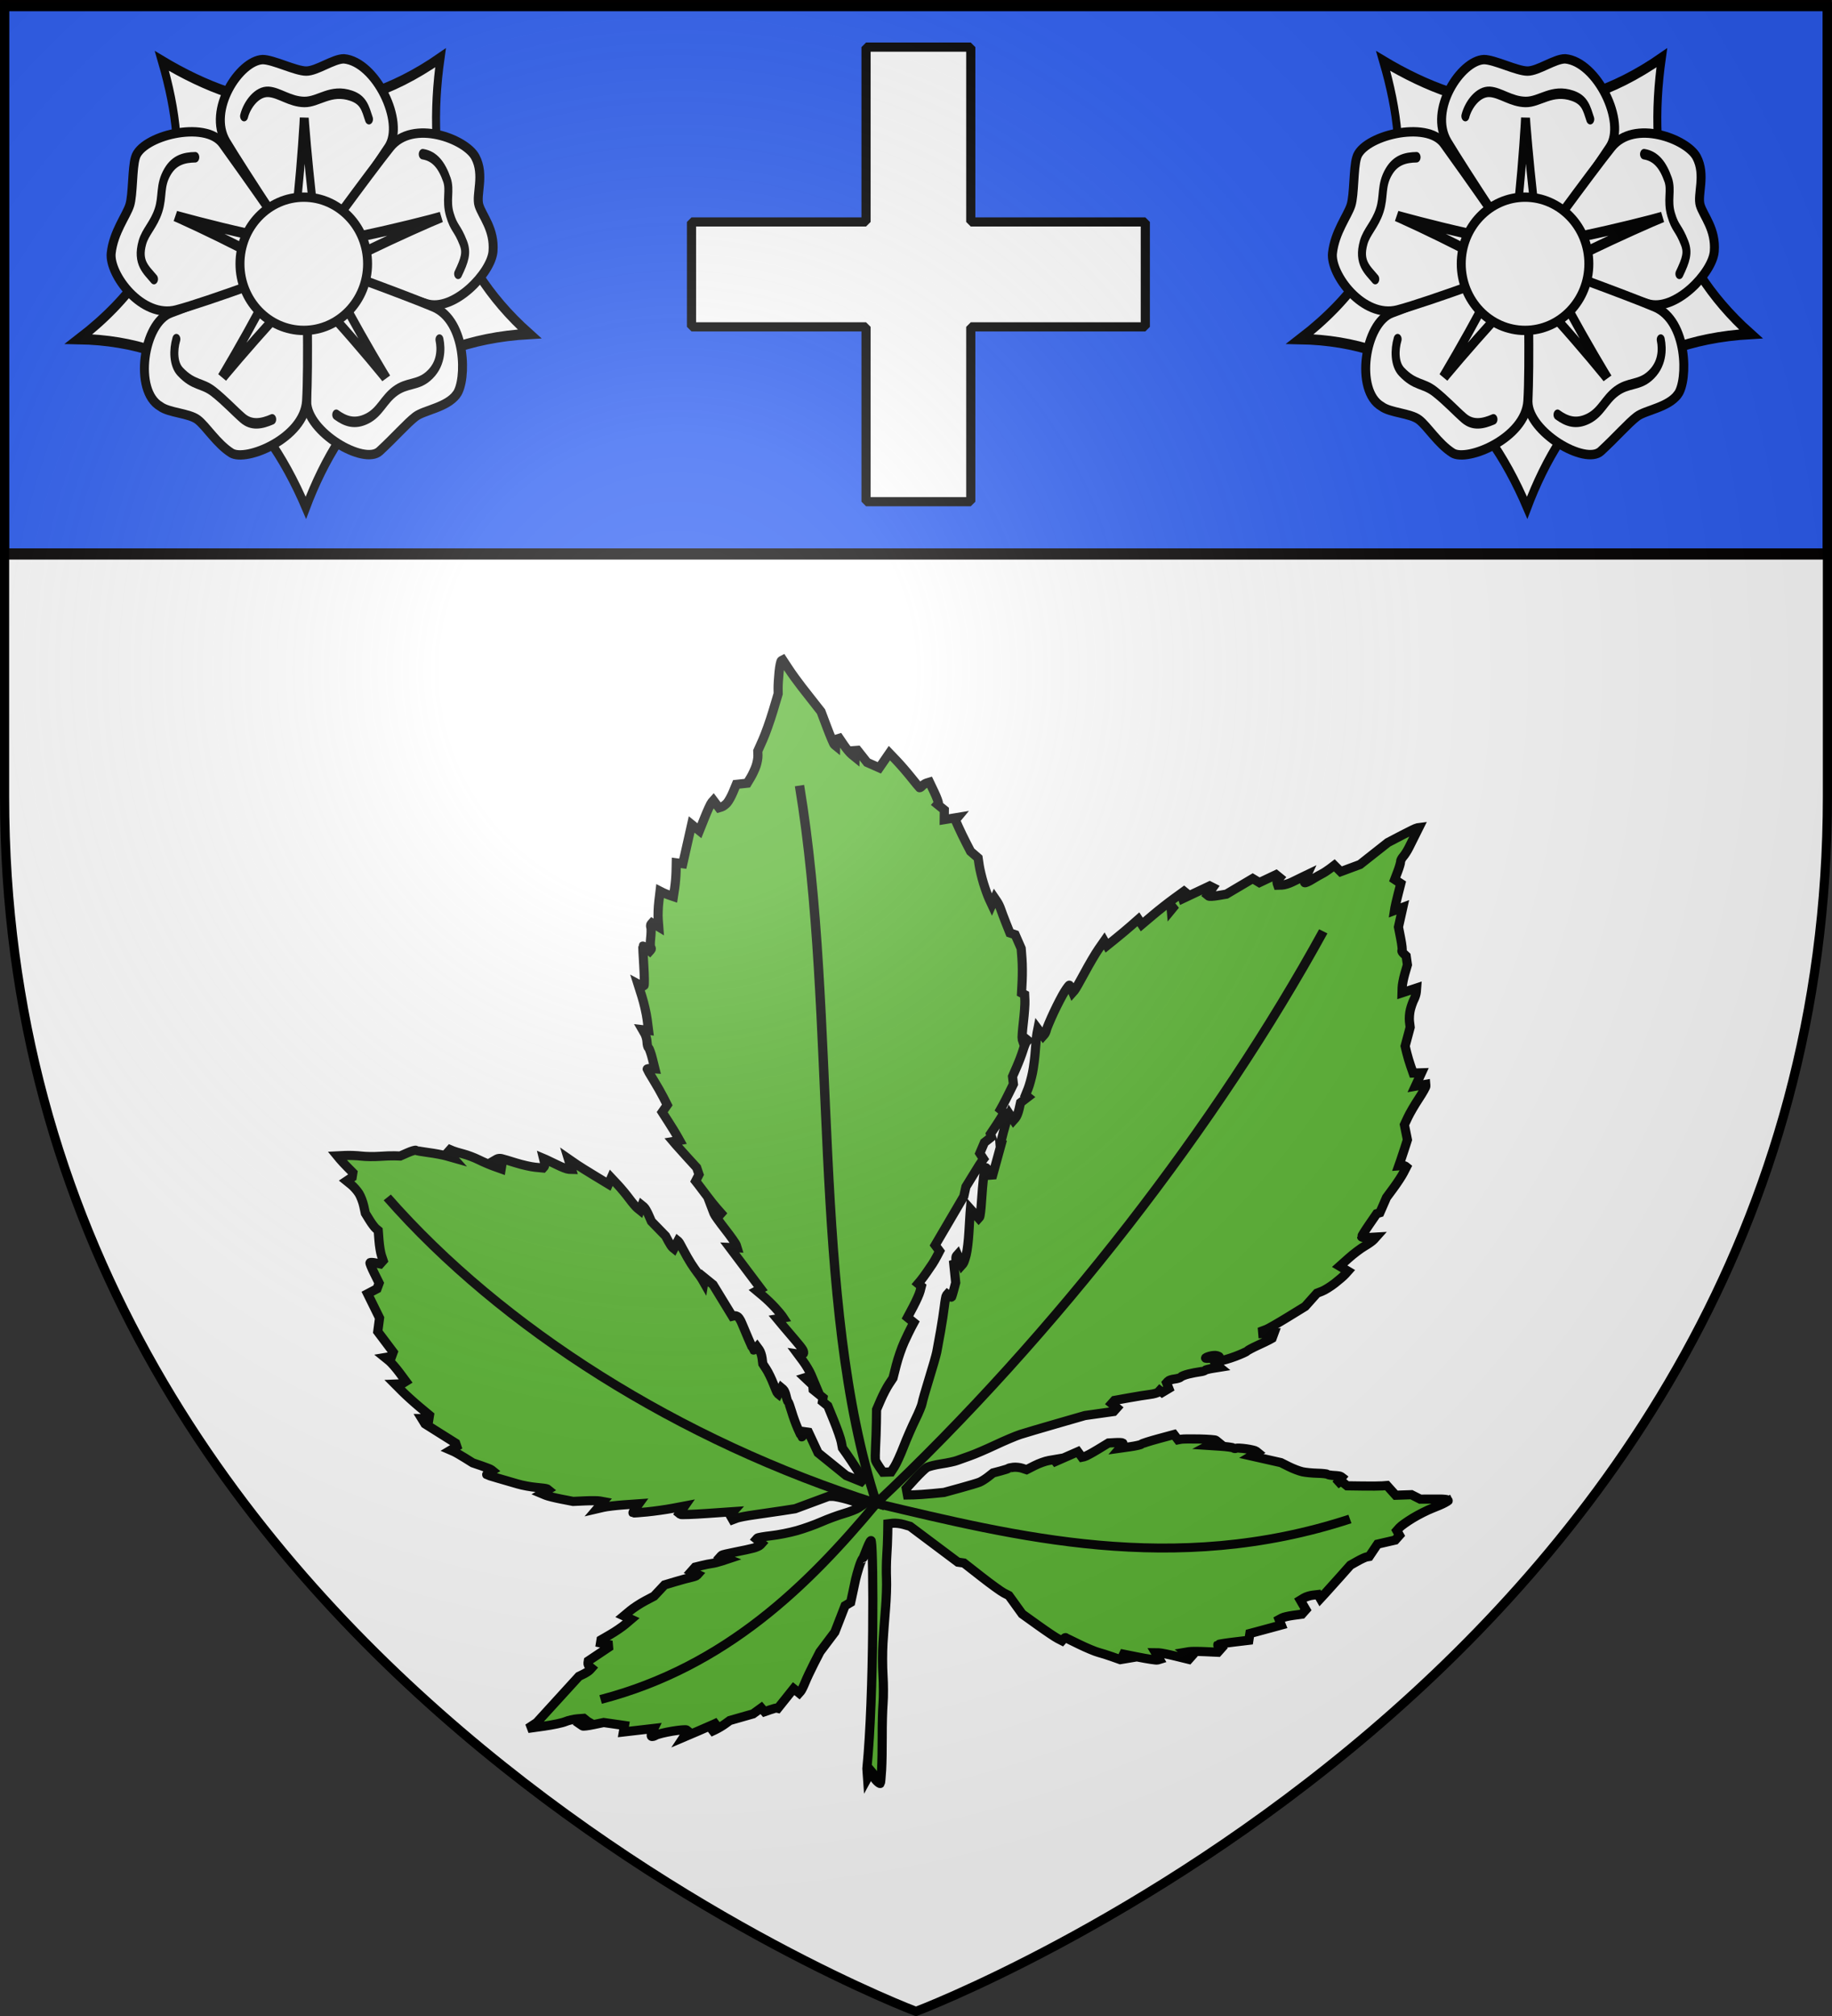 <?xml version="1.0" encoding="UTF-8" standalone="no"?>
<svg
   xmlns:dc="http://purl.org/dc/elements/1.1/"
   xmlns:cc="http://creativecommons.org/ns#"
   xmlns:rdf="http://www.w3.org/1999/02/22-rdf-syntax-ns#"
   xmlns:svg="http://www.w3.org/2000/svg"
   xmlns="http://www.w3.org/2000/svg"
   xmlns:xlink="http://www.w3.org/1999/xlink"
   xmlns:sodipodi="http://sodipodi.sourceforge.net/DTD/sodipodi-0.dtd"
   xmlns:inkscape="http://www.inkscape.org/namespaces/inkscape"
   height="660"
   width="600"
   version="1.0"
   id="svg2"
   sodipodi:version="0.32"
   inkscape:version="0.48.1 r9760"
   sodipodi:docname="Blason ville fr La Romagne 08.svg"
   inkscape:export-filename="/Users/olivier/Desktop/Blason Rouge/Blason_Vide_3D.png"
   inkscape:export-xdpi="144"
   inkscape:export-ydpi="144"
   inkscape:output_extension="org.inkscape.output.svg.inkscape">
  <rect width="100%" height="100%" fill="#333333" stroke="none"/>
  <sodipodi:namedview
     inkscape:window-height="652"
     inkscape:window-width="851"
     inkscape:pageshadow="2"
     inkscape:pageopacity="0.0"
     guidetolerance="10.0"
     gridtolerance="10.0"
     objecttolerance="10.0"
     borderopacity="1.0"
     bordercolor="#666666"
     pagecolor="#ffffff"
     id="base"
     showgrid="false"
     height="660px"
     inkscape:zoom="0.64999972"
     inkscape:cx="1.5383347"
     inkscape:cy="329.99986"
     inkscape:window-x="434"
     inkscape:window-y="3"
     inkscape:current-layer="g5171"
     showguides="true"
     inkscape:guide-bbox="true"
     inkscape:window-maximized="1">
    <sodipodi:guide
       orientation="1,0"
       position="300,305.917"
       id="guide3626" />
  </sodipodi:namedview>
  <desc
     id="desc4">Flag of Canton of Valais (Wallis)</desc>
  <defs
     id="defs6">
    <linearGradient
       id="linearGradient2893">
      <stop
         style="stop-color:white;stop-opacity:0.314;"
         offset="0"
         id="stop2895" />
      <stop
         id="stop2897"
         offset="0.19"
         style="stop-color:white;stop-opacity:0.251;" />
      <stop
         style="stop-color:#6b6b6b;stop-opacity:0.125;"
         offset="0.6"
         id="stop2901" />
      <stop
         style="stop-color:black;stop-opacity:0.125;"
         offset="1"
         id="stop2899" />
    </linearGradient>
    <radialGradient
       inkscape:collect="always"
       xlink:href="#linearGradient2893"
       id="radialGradient3163"
       gradientUnits="userSpaceOnUse"
       gradientTransform="matrix(1.353,0,0,1.349,-77.629,-85.747)"
       cx="221.445"
       cy="226.331"
       fx="221.445"
       fy="226.331"
       r="300" />
    <g
       id="s">
      <g
         id="c">
        <path
           id="t"
           d="M 0,0 L 0,1 L 0.5,1 L 0,0 z "
           transform="matrix(0.951,0.309,-0.309,0.951,0,-1)" />
        <use
           xlink:href="#t"
           transform="scale(-1,1)"
           id="use2144"
           x="0"
           y="0"
           width="810"
           height="540" />
      </g>
      <g
         id="a">
        <use
           xlink:href="#c"
           transform="matrix(0.309,0.951,-0.951,0.309,0,0)"
           id="use2147"
           x="0"
           y="0"
           width="810"
           height="540" />
        <use
           xlink:href="#c"
           transform="matrix(-0.809,0.588,-0.588,-0.809,0,0)"
           id="use2149"
           x="0"
           y="0"
           width="810"
           height="540" />
      </g>
      <use
         xlink:href="#a"
         transform="scale(-1,1)"
         id="use2151"
         x="0"
         y="0"
         width="810"
         height="540" />
    </g>
  </defs>
  <g
     inkscape:groupmode="layer"
     id="layer3"
     inkscape:label="Fond écu"
     style="display:inline">
    <path
       id="path2855"
       style="fill:#ffffff;fill-opacity:1;fill-rule:evenodd;stroke:none"
       d="m 300,658.5 c 0,0 298.5,-112.32 298.5,-397.772 0,-285.452 0,-258.552 0,-258.552 l -597,0 0,258.552 C 1.5,546.18 300,658.5 300,658.5 z"
       sodipodi:nodetypes="cccccc"
       inkscape:connector-curvature="0" />
    <g
       transform="matrix(1.553,0,0,1.165,-216.751,-261.354)"
       id="layer1-8"
       inkscape:label="Calque 1"
       style="fill:#ffffff" />
    <g
       id="layer3-2"
       style="display:inline">
      <g
         id="g7979">
        <rect
           id="rect7092"
           style="fill:none;stroke:none"
           y="-7.1054274e-15"
           x="0"
           height="660"
           width="600" />
      </g>
    </g>
    <g
       id="g16466"
       transform="translate(-389.372,-37.393)">
      <g
         style="display:inline"
         inkscape:label="Fond écu"
         id="layer3-9" />
      <g
         inkscape:label="Meubles"
         id="layer4-3">
        <g
           transform="matrix(0.551,0,0,0.612,42.243,20.17)"
           style="fill:#5ab532"
           id="g6742" />
      </g>
      <g
         inkscape:label="Reflet final"
         id="layer2-7" />
      <g
         inkscape:label="Contour final"
         id="layer1-4" />
    </g>
    <g
       id="g4933"
       transform="translate(168.372,516.226)"
       style="fill:#5ab532">
      <g
         inkscape:label="Fond écu"
         id="layer4-2"
         style="fill:#5ab532" />
      <g
         inkscape:label="Meubles"
         id="layer3-4"
         style="fill:#5ab532">
        <path
           inkscape:connector-curvature="0"
           id="path4223"
           d=""
           style="fill:#5ab532" />
        <g
           transform="matrix(0.461,0,0,0.461,-488.423,734.74)"
           id="g5171"
           style="fill:#5ab532">
          <path
             inkscape:connector-curvature="0"
             id="path4264-1"
             d="m 1723.034,-1647.723 c -0.161,0.081 -1.29,0.728 -2.508,1.437 -1.218,0.709 -5.121,2.405 -8.672,3.768 -3.552,1.363 -9.812,4.517 -13.913,7.009 -4.101,2.492 -8.327,5.508 -9.392,6.703 l -1.936,2.172 0.95,1.657 0.95,1.657 -1.517,1.703 -1.518,1.703 -6.286,1.447 -6.287,1.447 -2.953,4.386 -2.953,4.386 -1.753,0.293 c -0.964,0.162 -3.98,1.551 -6.701,3.088 l -4.948,2.794 -7.231,8.143 c -3.977,4.479 -8.777,9.817 -10.667,11.864 l -3.436,3.721 -0.822,-1.433 -0.822,-1.433 -3.779,0.453 c -2.079,0.249 -4.902,1.143 -6.276,1.985 l -2.496,1.531 1.968,3.389 1.968,3.389 -1.419,1.592 -1.419,1.592 -6.125,0.825 c -3.369,0.454 -7.008,1.305 -8.088,1.892 l -1.963,1.068 0.764,1.956 0.764,1.956 -6.995,1.903 c -3.847,1.046 -8.866,2.402 -11.152,3.013 l -4.157,1.111 -0.371,2.404 -0.371,2.404 -10.772,1.288 c -5.925,0.709 -10.986,1.529 -11.248,1.822 -0.262,0.294 0.158,1.048 0.933,1.675 l 1.409,1.141 -1.15,1.291 -1.15,1.291 -9.002,-0.416 c -4.951,-0.229 -10.137,-0.226 -11.524,0.012 l -2.522,0.422 1.994,1.615 1.993,1.615 -0.808,0.907 -0.808,0.907 -9.455,-2.314 c -5.2,-1.273 -10.512,-2.326 -11.803,-2.34 l -2.347,-0.026 1.386,2.35 1.386,2.35 -1.371,0.423 c -0.754,0.233 -7.054,-0.712 -14,-2.1 l -12.629,-2.523 2.216,1.819 2.216,1.819 -2.16,0.362 -2.16,0.362 -5.816,-2.068 c -3.199,-1.137 -7.59,-2.527 -9.759,-3.087 -2.169,-0.561 -8.208,-3.082 -13.421,-5.604 -5.213,-2.521 -9.632,-4.708 -9.819,-4.86 -0.187,-0.152 -0.837,0.282 -1.444,0.963 l -1.104,1.239 -3.059,-1.557 c -1.683,-0.856 -8.05,-5.133 -14.148,-9.504 l -11.089,-7.947 -4.715,-6.54 -4.715,-6.54 -3.594,-1.854 c -1.977,-1.02 -9.173,-6.219 -15.991,-11.555 l -12.396,-9.701 -2.137,-0.303 -2.137,-0.303 -16.965,-12.719 -16.966,-12.719 -4.531,-1.304 c -2.492,-0.717 -6.049,-1.113 -7.904,-0.88 l -3.373,0.424 -0.105,7.293 c -0.058,4.011 -0.356,10.905 -0.663,15.321 -0.307,4.415 -0.392,11.793 -0.188,16.396 0.203,4.603 -0.127,14.234 -0.735,21.403 -0.607,7.169 -1.417,18.145 -1.8,24.392 -0.383,6.246 -0.371,16.477 0.027,22.734 0.397,6.257 0.416,15.292 0.042,20.077 -0.374,4.785 -0.642,15.321 -0.596,23.414 0.046,8.093 -0.152,18.794 -0.44,23.781 -0.288,4.987 -0.706,9.27 -0.928,9.52 -0.222,0.249 -1.405,-0.557 -2.63,-1.792 -1.224,-1.235 -2.181,-2.816 -2.125,-3.513 0.055,-0.697 -0.307,-1.747 -0.805,-2.334 l -0.905,-1.066 -1.296,2.367 -1.296,2.366 -0.453,-6.534 c 5.177,-52.811 4.726,-153.062 3.171,-161.166 -0.132,-4.471 -5.745,12.023 -6.155,12.055 -0.41,0.032 -1.587,2.748 -2.615,6.036 -1.028,3.288 -2.115,7.167 -2.416,8.62 -0.3,1.453 -1.215,5.736 -2.032,9.518 l -1.486,6.877 -1.982,1.182 -1.982,1.182 -3.634,9.364 -3.634,9.364 -5.304,7.049 -5.304,7.049 -4.255,8.307 c -2.34,4.569 -5.171,10.591 -6.29,13.384 -1.119,2.792 -2.529,5.631 -3.132,6.308 l -1.097,1.23 -1.958,-1.586 -1.959,-1.586 -5.598,6.998 -5.598,6.998 -0.741,-0.184 c -0.408,-0.101 -2.539,0.441 -4.737,1.205 l -3.995,1.389 -1.152,-1.356 -1.152,-1.356 -2.921,2.119 -2.921,2.119 -8.261,2.353 -8.261,2.353 -3.419,2.48 c -1.881,1.364 -5.1,3.266 -7.154,4.226 l -3.735,1.746 3.091,-3.663 3.092,-3.663 -3.014,1.413 c -1.658,0.777 -7.228,3.204 -12.377,5.392 l -9.363,3.979 1.495,-2.258 1.495,-2.258 -0.84,-0.68 c -0.462,-0.374 -5.071,0.022 -10.243,0.882 -5.172,0.859 -10.413,2.164 -11.647,2.9 -1.234,0.736 -2.588,1.059 -3.01,0.718 -0.421,-0.342 -0.216,-1.736 0.457,-3.099 l 1.223,-2.478 -10.826,1.252 -10.826,1.252 0.393,-2.297 0.393,-2.297 -7.393,-1.06 -7.393,-1.06 -7.103,1.483 c -3.906,0.816 -7.436,1.252 -7.845,0.969 l -0.742,-0.513 4.811,-2.423 -0.659,-0.381 -1.299,-1.052 -1.299,-1.052 -4.639,0.36 c -2.551,0.198 -6.371,1.093 -8.489,1.989 -2.118,0.896 -8.965,2.344 -15.215,3.217 l -11.365,1.587 3.145,-2.078 3.145,-2.078 14.966,-16.4 14.966,-16.4 3.329,-1.643 c 1.831,-0.904 3.845,-2.222 4.474,-2.928 l 1.145,-1.285 -1.353,-1.096 c -0.744,-0.603 -1.248,-1.755 -1.12,-2.561 l 0.233,-1.465 7.194,-4.822 7.194,-4.822 -0.085,-0.997 -0.085,-0.997 -2.767,-0.57 -2.767,-0.57 0.174,-1.091 0.174,-1.091 6.607,-3.828 c 3.634,-2.106 8.449,-5.394 10.701,-7.307 l 4.095,-3.479 -2.595,-1.191 -2.596,-1.191 4.388,-3.667 c 2.413,-2.017 7.239,-5.173 10.723,-7.015 l 6.335,-3.348 3.749,-4 3.749,-4 7.552,-2.264 c 4.154,-1.245 9.17,-2.608 11.147,-3.029 1.977,-0.421 3.871,-1.076 4.21,-1.456 l 0.616,-0.691 -2.296,-1.053 -2.296,-1.053 1.366,-1.533 1.366,-1.533 4.605,-1.134 c 2.533,-0.623 5.853,-1.287 7.378,-1.474 1.525,-0.187 4.704,-0.981 7.064,-1.764 l 4.29,-1.423 -2.526,-1.01 -2.526,-1.01 0.513,-0.576 c 0.282,-0.317 4.682,-1.375 9.776,-2.351 5.095,-0.976 10.954,-2.248 13.021,-2.826 2.067,-0.578 4.21,-1.553 4.761,-2.167 l 1.002,-1.115 -1.878,-1.521 -1.879,-1.522 0.634,-0.712 c 0.349,-0.392 4.745,-1.167 9.768,-1.724 5.024,-0.557 13.259,-2.181 18.3,-3.61 5.041,-1.429 12.838,-4.218 17.325,-6.199 4.488,-1.981 11.691,-4.633 16.007,-5.895 4.316,-1.261 9.018,-3.091 10.449,-4.066 l 2.602,-1.773 -1.158,-0.938 c -0.637,-0.516 -4.709,-1.956 -9.048,-3.2 -4.339,-1.244 -9.183,-2.265 -10.762,-2.269 l -2.873,-0.012 -11.901,4.412 -11.901,4.412 -9.511,1.474 c -5.231,0.811 -13.911,2.074 -19.288,2.806 -5.377,0.733 -11.068,1.821 -12.647,2.418 l -2.871,1.086 -0.94,-1.64 -0.94,-1.64 1.087,-1.22 1.087,-1.22 -18.355,1.274 c -10.095,0.701 -18.687,1.005 -19.093,0.676 l -0.738,-0.597 1.874,-2.677 1.873,-2.677 -8.442,1.596 c -4.643,0.878 -12.823,2.037 -18.177,2.576 -5.354,0.539 -9.89,0.855 -10.079,0.702 -0.189,-0.153 0.666,-1.667 1.901,-3.365 l 2.244,-3.087 -10.386,0.733 c -5.712,0.403 -12.383,1.196 -14.823,1.764 l -4.438,1.031 2.17,-2.536 2.17,-2.536 -2.433,-0.445 c -1.338,-0.245 -6.159,-0.279 -10.712,-0.075 l -8.279,0.37 -8.389,-1.627 c -4.614,-0.895 -9.634,-2.148 -11.156,-2.784 l -2.767,-1.157 2.3,-1.373 2.3,-1.373 -0.642,-0.52 c -0.353,-0.286 -3.784,-0.778 -7.624,-1.094 -3.84,-0.316 -9.863,-1.425 -13.383,-2.465 -3.521,-1.04 -9.804,-2.866 -13.964,-4.058 -4.159,-1.192 -7.752,-2.32 -7.982,-2.507 -0.231,-0.187 0.567,-0.928 1.773,-1.648 l 2.192,-1.308 -0.768,-0.621 c -0.422,-0.342 -3.558,-1.573 -6.968,-2.737 l -6.2,-2.116 -5.714,-3.569 c -3.143,-1.963 -6.684,-3.99 -7.87,-4.504 l -2.156,-0.935 2.208,-1.317 2.208,-1.317 -0.395,-1.163 -0.395,-1.163 -10.891,-6.853 -10.891,-6.853 -1.149,-1.872 -1.149,-1.872 2.54,0.028 2.54,0.028 0.193,-1.211 0.193,-1.211 -7.137,-5.948 c -3.925,-3.272 -9.436,-8.255 -12.245,-11.075 l -5.109,-5.127 4.987,-0.2 2.763,-1.717 -4.567,-6.154 c -2.512,-3.385 -5.852,-7.195 -7.423,-8.467 l -2.857,-2.314 2.346,-0.393 2.346,-0.393 0.561,-1.523 0.561,-1.523 -5.487,-7.289 -5.487,-7.289 0.633,-4.84 0.633,-4.84 -4.241,-8.611 -4.241,-8.611 3.351,-1.769 3.351,-1.769 0.743,-2.015 0.743,-2.015 -3.461,-6.967 c -1.904,-3.832 -3.267,-7.212 -3.029,-7.512 0.238,-0.3 1.97,-0.229 3.848,0.158 l 3.416,0.704 1.044,-1.171 1.044,-1.171 -1.209,-3.634 c -0.665,-1.999 -1.454,-6.816 -1.753,-10.706 l -0.544,-7.072 -1.648,-1.357 c -0.906,-0.746 -2.965,-3.494 -4.575,-6.105 l -2.928,-4.748 -1.131,-5.215 c -0.622,-2.868 -2.153,-6.844 -3.401,-8.836 -1.249,-1.992 -3.736,-4.808 -5.527,-6.259 l -3.257,-2.638 1.972,-1.316 1.972,-1.316 0.258,-1.62 0.258,-1.62 -3.739,-3.778 c -2.056,-2.078 -4.548,-4.763 -5.537,-5.965 l -1.798,-2.187 5.609,-0.275 c 3.085,-0.151 8.24,0.04 11.456,0.424 3.215,0.384 8.966,0.471 12.78,0.193 3.814,-0.278 8.717,-0.449 10.897,-0.379 l 3.963,0.126 5.233,-2.296 c 2.878,-1.263 5.546,-2.051 5.928,-1.751 0.382,0.3 4.356,1.02 8.829,1.6 4.474,0.58 10.259,1.657 12.857,2.394 l 4.723,1.339 -1.82,-2.041 -1.82,-2.041 0.767,-0.861 0.768,-0.861 2.059,0.865 c 1.133,0.476 4.435,1.465 7.339,2.199 2.904,0.734 7.802,2.587 10.885,4.117 3.083,1.531 7.942,3.616 10.797,4.633 l 5.192,1.85 0.19,-1.19 0.19,-1.191 -2.371,-1.92 -2.371,-1.92 1.309,-0.756 c 0.72,-0.416 2.181,-0.558 3.247,-0.316 1.065,0.242 5.636,1.597 10.157,3.012 4.521,1.415 10.729,2.818 13.796,3.119 l 5.577,0.547 0.801,-0.899 c 0.441,-0.494 0.524,-2.017 0.186,-3.384 l -0.615,-2.485 1.764,0.742 c 0.97,0.408 4.539,2.119 7.931,3.803 3.392,1.683 7.08,3.088 8.196,3.123 l 2.029,0.062 -1.152,-3.768 -1.152,-3.768 1.749,1.214 c 0.962,0.667 2.99,2.066 4.508,3.107 1.518,1.042 7.142,4.55 12.498,7.797 l 9.739,5.903 0.987,-2.244 0.987,-2.244 4.442,4.727 c 2.443,2.6 6.188,7.095 8.321,9.99 2.133,2.895 4.749,5.968 5.812,6.829 l 1.933,1.566 0.656,-1.781 0.656,-1.781 1.35,1.094 c 0.743,0.602 2.256,3.166 3.362,5.698 l 2.011,4.604 5.037,5.179 5.037,5.179 1.968,3.687 c 1.082,2.028 2.412,4.047 2.955,4.487 l 0.987,0.8 1.406,-2.716 1.406,-2.716 0.494,0.4 c 0.271,0.22 1.788,2.894 3.369,5.943 1.582,3.049 4.097,7.439 5.591,9.755 1.493,2.317 3.62,5.366 4.727,6.776 1.107,1.41 2.513,3.437 3.125,4.504 l 1.112,1.94 0.254,-1.598 0.254,-1.598 3.05,2.47 3.05,2.47 6.841,11.195 6.841,11.195 1.354,-0.317 c 0.745,-0.175 1.971,0.215 2.726,0.865 0.755,0.65 1.931,2.597 2.614,4.326 0.683,1.729 2.778,6.689 4.655,11.022 1.877,4.334 3.539,7.981 3.692,8.106 0.154,0.125 0.785,-0.34 1.402,-1.033 l 1.122,-1.259 1.537,2.093 c 0.845,1.151 1.761,3.877 2.035,6.059 l 0.498,3.966 2.502,3.822 c 1.376,2.102 3.632,6.736 5.013,10.298 1.381,3.562 2.737,6.659 3.014,6.883 l 0.502,0.407 1.105,-2.189 1.105,-2.189 1.266,1.06 c 0.696,0.583 1.62,2.703 2.054,4.713 0.433,2.009 1.075,3.901 1.427,4.205 0.352,0.304 1.476,3.402 2.498,6.885 1.022,3.483 2.979,8.881 4.349,11.996 1.37,3.115 2.64,5.788 2.823,5.939 0.183,0.151 0.661,-0.617 1.063,-1.708 l 0.731,-1.983 1.499,0.217 1.499,0.217 3.406,7.29 3.406,7.29 9.976,8.068 9.976,8.068 5.35,2.163 5.35,2.163 0.73,-0.819 0.73,-0.819 -4.395,-6.864 c -2.417,-3.775 -5.75,-8.777 -7.406,-11.115 l -3.012,-4.251 -0.792,-4.184 c -0.436,-2.301 -2.771,-9.03 -5.189,-14.954 l -4.396,-10.771 -1.913,-1.55 -1.913,-1.55 0.217,-1.366 0.217,-1.366 -3.514,-2.846 -3.514,-2.846 -0.136,-1.6 -0.137,-1.6 -2.78,-2.623 -2.78,-2.623 1.093,-0.337 c 0.601,-0.185 2.034,0.395 3.186,1.29 l 2.093,1.627 -1.935,-4.609 c -1.064,-2.535 -3.647,-6.914 -5.739,-9.731 l -3.803,-5.122 1.663,0.241 c 0.915,0.132 1.963,-0.095 2.329,-0.506 0.366,-0.411 0.178,-1.628 -0.419,-2.706 -0.596,-1.077 -2.889,-4.017 -5.095,-6.532 -2.206,-2.515 -6.042,-7.018 -8.524,-10.006 l -4.514,-5.433 2.181,-0.365 2.181,-0.365 -0.939,-1.419 c -0.516,-0.78 -2.777,-3.44 -5.023,-5.909 -2.246,-2.47 -6.072,-6.148 -8.502,-8.173 l -4.418,-3.683 1.416,-0.738 1.416,-0.738 -2.745,-3.649 c -1.51,-2.007 -6.472,-8.602 -11.028,-14.656 l -8.284,-11.007 2.619,0.124 2.619,0.124 -0.591,-1.922 c -0.325,-1.057 -3.85,-6.085 -7.833,-11.172 -3.983,-5.087 -7.568,-10.109 -7.966,-11.159 l -0.725,-1.909 2.138,1.684 2.138,1.684 0.762,-0.855 0.762,-0.855 -3.02,-3.416 c -1.661,-1.879 -5.006,-6.087 -7.433,-9.352 -2.427,-3.265 -5.154,-6.874 -6.061,-8.019 l -1.648,-2.083 1.202,-2.34 1.202,-2.34 -0.838,-2.463 -0.838,-2.463 -6.481,-7.085 c -3.564,-3.896 -7.31,-8.063 -8.323,-9.26 l -1.843,-2.176 2.275,-0.381 2.275,-0.381 -1.779,-3.191 c -0.979,-1.755 -3.761,-6.275 -6.183,-10.045 l -4.404,-6.854 1.788,-2.553 1.788,-2.553 -2.765,-5.423 c -1.521,-2.983 -4.699,-8.561 -7.064,-12.395 -2.364,-3.834 -4.358,-7.253 -4.431,-7.598 -0.073,-0.344 1.136,-0.538 2.686,-0.43 l 2.819,0.196 -1.743,-6.98 c -0.959,-3.839 -2.197,-7.364 -2.752,-7.835 -0.555,-0.47 -1.054,-2.36 -1.11,-4.198 -0.055,-1.839 -0.806,-4.567 -1.666,-6.063 l -1.564,-2.72 2.151,0.247 2.151,0.247 -0.982,-7.681 c -0.54,-4.224 -2.236,-11.649 -3.768,-16.5 l -2.786,-8.819 1.829,0.983 c 1.006,0.54 2.13,0.645 2.498,0.232 0.368,-0.413 0.285,-6.846 -0.184,-14.297 -0.469,-7.45 -0.766,-13.65 -0.661,-13.776 0.106,-0.126 1.249,0.626 2.54,1.672 l 2.348,1.902 0.798,-0.895 c 0.439,-0.493 0.433,-1.191 -0.014,-1.553 -0.446,-0.362 -0.504,-3.357 -0.128,-6.656 0.376,-3.299 0.441,-6.75 0.145,-7.668 -0.296,-0.918 -0.222,-2.024 0.164,-2.458 l 0.703,-0.789 2.376,1.417 2.376,1.417 -0.4,-5.376 c -0.22,-2.957 -0.012,-8.677 0.468,-12.711 l 0.868,-7.335 1.907,0.973 c 1.049,0.535 3.177,1.403 4.73,1.929 l 2.824,0.956 0.889,-5.857 c 0.489,-3.222 0.948,-8.611 1.02,-11.978 l 0.131,-6.12 2.319,0.315 2.319,0.315 3.147,-13.944 3.147,-13.944 2.756,2.232 2.756,2.232 3.759,-9.401 c 2.067,-5.171 4.31,-10.02 4.984,-10.777 l 1.226,-1.375 1.962,2.616 1.962,2.617 1.823,-0.54 c 1.003,-0.297 2.753,-1.571 3.889,-2.831 1.137,-1.26 3.086,-4.755 4.332,-7.765 l 2.266,-5.474 3.903,-0.42 3.903,-0.42 2.404,-4.011 c 1.322,-2.206 3.053,-5.914 3.845,-8.24 0.793,-2.326 1.389,-5.659 1.326,-7.406 l -0.116,-3.177 3.535,-7.929 c 1.944,-4.361 5.205,-13.514 7.247,-20.34 l 3.712,-12.411 -0.052,-3.896 c -0.028,-2.143 0.285,-7.322 0.697,-11.509 0.412,-4.187 1.172,-7.837 1.689,-8.112 l 0.94,-0.499 4.117,6.269 c 2.264,3.448 6.499,9.312 9.411,13.031 2.912,3.719 7.17,9.148 9.463,12.065 l 4.169,5.302 4.311,11.419 c 2.371,6.28 4.697,11.732 5.17,12.114 l 0.859,0.696 0.027,-2.223 0.027,-2.223 1.304,-0.402 1.304,-0.402 3.258,4.801 c 1.792,2.64 4.299,5.644 5.572,6.675 l 2.314,1.874 0.028,-2.327 0.028,-2.327 0.886,-0.069 0.886,-0.068 3.394,4.291 3.394,4.291 4.329,1.917 4.329,1.917 3.582,-5.213 3.582,-5.213 4.899,5.106 c 2.695,2.808 7.421,8.251 10.502,12.095 3.081,3.844 5.786,7.137 6.011,7.319 0.224,0.182 1.043,-0.369 1.819,-1.225 0.776,-0.856 2.279,-1.813 3.341,-2.128 l 1.93,-0.573 3.435,7.228 c 1.889,3.976 3.165,7.531 2.835,7.901 l -0.6,0.673 2.432,1.97 2.432,1.97 -0.036,3.44 -0.036,3.439 4.743,-0.783 4.743,-0.783 -0.781,0.942 -0.781,0.942 2.296,5.136 c 1.263,2.825 3.687,7.826 5.386,11.114 l 3.091,5.978 2.688,2.331 2.688,2.331 0.773,5.251 c 0.425,2.888 1.788,8.585 3.028,12.659 1.24,4.074 3.084,9.174 4.096,11.333 l 1.84,3.925 1.024,-2.328 1.024,-2.328 1.645,2.416 c 0.905,1.329 2.106,3.819 2.668,5.535 0.563,1.715 2.254,6.194 3.759,9.952 l 2.736,6.834 1.867,0.625 1.867,0.625 2.126,4.863 2.125,4.863 0.563,7.235 c 0.309,3.979 0.369,11.106 0.132,15.838 l -0.431,8.603 1.098,0.577 1.098,0.577 0.2,4.329 c 0.11,2.381 -0.376,9.234 -1.08,15.229 -0.704,5.995 -1.096,11.442 -0.871,12.105 l 0.409,1.206 0.845,-0.948 0.845,-0.948 0.939,0.761 0.939,0.761 -0.945,1.06 c -0.52,0.583 -1.631,3.326 -2.469,6.094 -0.838,2.769 -2.85,8.063 -4.471,11.765 l -2.947,6.731 0.32,2.704 0.32,2.704 -2.974,6.071 c -1.636,3.339 -3.705,7.386 -4.599,8.994 l -1.625,2.924 1.316,1.066 1.316,1.066 -1.686,2.874 c -0.927,1.581 -3.12,5.017 -4.872,7.636 l -3.187,4.761 0.364,1.072 0.364,1.072 -2.515,1.967 -2.515,1.967 -1.629,3.828 -1.629,3.828 1.329,2.025 1.329,2.025 -0.865,1.122 c -0.476,0.617 -1.446,2.04 -2.155,3.161 -0.71,1.121 -3.139,5.05 -5.399,8.732 l -4.109,6.693 -0.749,3.402 -0.749,3.402 -10.18,17.347 -10.18,17.347 1.582,2.109 1.582,2.109 -1.85,3.533 c -1.017,1.943 -2.458,4.428 -3.201,5.522 -0.743,1.094 -2.573,3.774 -4.067,5.956 -1.494,2.182 -3.5,4.893 -4.457,6.025 l -1.741,2.058 1.168,0.958 1.168,0.958 -0.904,3.495 c -0.497,1.923 -2.71,6.889 -4.917,11.037 l -4.013,7.542 2.266,1.835 2.266,1.835 -1.732,3.223 c -0.952,1.772 -3.241,6.51 -5.087,10.527 -1.845,4.017 -4.404,11.435 -5.686,16.484 l -2.331,9.18 -2.874,4.334 c -1.58,2.383 -4.205,7.418 -5.833,11.187 l -2.96,6.853 -0.127,9.148 c -0.07,5.031 -0.334,12.796 -0.586,17.255 -0.253,4.459 -0.276,8.774 -0.05,9.59 0.225,0.815 1.516,3.057 2.869,4.982 l 2.459,3.5 2.864,-0.086 2.864,-0.086 2.407,-3.7 c 1.324,-2.035 4.251,-8.451 6.504,-14.258 2.253,-5.807 6.048,-14.527 8.433,-19.379 2.385,-4.851 4.523,-10.058 4.75,-11.57 0.227,-1.512 2.477,-9.394 5,-17.516 2.523,-8.121 4.942,-16.569 5.375,-18.772 0.433,-2.203 1.634,-8.778 2.668,-14.61 1.034,-5.832 2.262,-13.848 2.728,-17.812 0.466,-3.965 1.121,-7.516 1.456,-7.892 l 0.609,-0.683 1.409,1.141 c 0.775,0.628 1.521,1.015 1.658,0.862 0.137,-0.154 0.851,-2.524 1.587,-5.267 l 1.338,-4.988 -0.67,-6.575 -0.67,-6.575 0.998,-0.308 0.998,-0.308 -0.412,-2.239 c -0.227,-1.232 -0.089,-2.603 0.308,-3.048 l 0.721,-0.809 1.58,3.671 1.58,3.671 0.85,-0.954 c 0.468,-0.525 1.457,-3.383 2.199,-6.353 0.742,-2.969 1.612,-10.275 1.934,-16.234 0.322,-5.96 0.689,-12.046 0.816,-13.526 l 0.231,-2.69 2.907,3.253 2.907,3.253 0.707,-0.793 c 0.389,-0.436 0.995,-5.413 1.347,-11.059 0.352,-5.646 1,-13.353 1.44,-17.126 0.44,-3.773 1.161,-6.888 1.601,-6.922 0.441,-0.034 1.302,1.149 1.913,2.63 l 1.112,2.692 0.96,-0.074 0.96,-0.074 2.985,-10.835 2.985,-10.835 -1.673,-0.242 -1.673,-0.242 1.537,-0.474 1.537,-0.474 1.892,-7.394 c 1.041,-4.066 2.428,-8.589 3.082,-10.051 l 1.189,-2.658 1.44,2.193 1.44,2.193 1.462,-1.641 c 0.804,-0.902 1.931,-3.717 2.505,-6.256 l 1.043,-4.615 2.633,-2.02 2.633,-2.02 -0.86,-0.697 -0.86,-0.697 1.756,-4.359 c 0.966,-2.398 2.408,-7.572 3.204,-11.499 0.797,-3.927 1.713,-11.189 2.036,-16.138 0.323,-4.949 0.853,-10.337 1.177,-11.972 l 0.589,-2.973 1.865,2.487 1.865,2.487 0.937,-1.051 c 0.515,-0.578 1.177,-2.112 1.471,-3.407 0.294,-1.296 2.621,-6.823 5.172,-12.283 2.551,-5.46 6.014,-12.108 7.696,-14.774 1.682,-2.666 3.234,-4.704 3.449,-4.53 0.215,0.174 0.837,1.396 1.382,2.715 l 0.991,2.398 1.154,-1.295 c 0.635,-0.712 3.876,-6.375 7.202,-12.583 3.326,-6.208 7.829,-13.84 10.006,-16.958 l 3.958,-5.67 0.958,1.671 0.958,1.671 6.353,-5.127 c 3.494,-2.82 8.522,-7.038 11.172,-9.373 l 4.819,-4.246 1.217,1.855 1.217,1.854 7.713,-6.514 c 4.242,-3.583 10.991,-8.889 14.997,-11.792 l 7.284,-5.278 0.769,0.623 0.769,0.623 -1.62,0.844 -1.62,0.844 0.392,1.155 0.392,1.155 9.591,-4.522 9.591,-4.522 1.115,0.564 1.115,0.564 -1.897,2.703 -1.897,2.703 0.808,0.655 c 0.445,0.36 3.462,0.203 6.705,-0.35 l 5.897,-1.005 9.348,-5.534 9.348,-5.534 2.37,1.426 2.37,1.426 5.926,-2.801 5.926,-2.801 1.293,1.048 1.293,1.048 -1.15,1.29 c -0.632,0.71 -0.936,1.919 -0.676,2.687 l 0.474,1.397 2.988,-0.089 c 1.643,-0.049 4.969,-1.066 7.389,-2.26 2.421,-1.194 5.746,-2.816 7.39,-3.605 l 2.988,-1.434 -1.164,2.526 c -0.64,1.389 -0.859,2.773 -0.485,3.076 0.374,0.303 2.744,-0.726 5.267,-2.286 2.523,-1.56 5.656,-3.359 6.961,-3.997 1.305,-0.639 3.821,-2.26 5.59,-3.604 l 3.217,-2.443 2.262,2.256 2.262,2.256 6.882,-2.554 6.882,-2.554 9.864,-7.78 9.864,-7.78 9.824,-5.148 c 5.403,-2.831 10.367,-5.218 11.031,-5.304 l 1.207,-0.157 -2.591,5.203 c -1.425,2.861 -3.488,6.985 -4.585,9.163 -1.097,2.178 -2.868,4.941 -3.936,6.14 -1.068,1.199 -1.916,2.86 -1.885,3.691 0.032,0.831 -0.894,4.012 -2.058,7.069 l -2.116,5.558 2.17,1.424 2.17,1.424 -1.946,7.674 c -1.07,4.221 -2.077,8.529 -2.237,9.574 l -0.291,1.9 2.961,-1.112 2.961,-1.112 -1.555,6.988 -1.555,6.988 1.594,8.192 c 0.877,4.506 1.299,8.375 0.939,8.599 -0.36,0.224 0.153,1.168 1.141,2.099 l 1.796,1.692 0.444,3.14 0.444,3.14 -1.817,6.237 c -0.999,3.43 -1.862,7.906 -1.918,9.945 l -0.101,3.707 5.182,-1.712 5.182,-1.712 -0.208,2.722 c -0.115,1.497 -0.853,3.934 -1.641,5.415 -0.788,1.482 -1.945,4.707 -2.572,7.167 -0.626,2.461 -0.917,6.297 -0.645,8.525 l 0.494,4.052 -1.788,6.695 -1.788,6.695 1.107,4.61 c 0.609,2.536 1.886,6.838 2.837,9.562 l 1.73,4.951 2.975,-0.089 2.975,-0.089 -2.188,4.758 -2.188,4.758 3.69,-0.661 3.69,-0.662 0.102,1.196 c 0.055,0.658 -2.242,4.742 -5.107,9.076 -2.865,4.334 -6.32,10.255 -7.678,13.158 l -2.469,5.278 1.069,5.336 1.069,5.336 -1.838,5.76 c -1.011,3.168 -2.391,7.326 -3.066,9.24 l -1.227,3.48 2.002,-0.155 c 1.101,-0.086 2.323,0.106 2.717,0.424 l 0.715,0.579 -2.099,4.081 c -1.155,2.245 -4.34,7.122 -7.08,10.84 l -4.98,6.758 -2.349,5.386 -2.349,5.386 -1.12,0.346 -1.12,0.345 -5.405,7.852 c -2.973,4.319 -5.376,8.191 -5.34,8.605 0.036,0.414 2.356,0.623 5.158,0.463 l 5.093,-0.29 -1.603,1.799 c -0.882,0.989 -3.818,3.076 -6.526,4.638 -2.708,1.562 -7.798,5.4 -11.312,8.529 l -6.389,5.69 2.952,1.759 2.952,1.759 -1.939,2.176 c -1.066,1.197 -4.413,4.098 -7.436,6.446 -3.023,2.349 -7.106,4.893 -9.072,5.654 l -3.575,1.384 -4.204,4.706 -4.204,4.706 -12.52,7.689 c -6.886,4.229 -13.697,8.13 -15.134,8.67 l -2.614,0.982 0.083,0.969 0.082,0.969 4,-0.191 4,-0.191 -0.68,1.845 -0.68,1.845 -1.973,1.1 c -1.085,0.605 -4.864,2.421 -8.398,4.036 -3.533,1.615 -6.812,3.372 -7.286,3.904 -0.474,0.532 -4.251,2.246 -8.392,3.808 -4.141,1.563 -9.073,3.013 -10.959,3.224 -1.886,0.21 -3.623,0.601 -3.861,0.868 -0.238,0.267 0.451,1.2 1.53,2.074 l 1.962,1.589 -4.887,0.786 c -2.688,0.432 -5.151,1.081 -5.473,1.443 -0.322,0.362 -2.033,0.831 -3.802,1.042 -1.769,0.211 -5.288,0.894 -7.821,1.517 -2.533,0.624 -5.013,1.592 -5.512,2.152 -0.499,0.56 -2.524,1.199 -4.499,1.419 -1.975,0.22 -4.044,0.909 -4.598,1.531 l -1.007,1.13 0.795,2.037 0.795,2.036 -2.353,1.404 -2.353,1.404 -0.876,-0.71 -0.876,-0.71 -1.002,1.115 c -0.551,0.613 -3.24,1.385 -5.975,1.714 -2.735,0.329 -9.524,1.418 -15.087,2.42 l -10.114,1.822 -1.001,1.123 -1.001,1.123 1.879,1.521 1.878,1.522 -1.146,1.286 -1.146,1.286 -10.236,1.444 -10.235,1.444 -20.052,5.777 c -11.029,3.177 -22.638,6.609 -25.797,7.627 -3.16,1.018 -11.162,4.401 -17.782,7.518 -6.621,3.117 -14.746,6.596 -18.056,7.73 -3.31,1.135 -7.394,2.599 -9.075,3.253 -1.681,0.655 -6.693,1.737 -11.136,2.405 -4.444,0.668 -9.105,1.834 -10.358,2.591 -1.253,0.757 -5.059,4.415 -8.458,8.13 l -6.18,6.754 0.424,2.3 0.424,2.3 4.459,-0.066 c 2.452,-0.036 8.293,-0.437 12.979,-0.891 l 8.521,-0.825 11.372,-3.123 c 6.255,-1.717 12.51,-3.589 13.901,-4.158 1.391,-0.57 4.117,-2.281 6.058,-3.803 l 3.53,-2.767 5.232,-1.382 c 2.877,-0.76 5.41,-1.583 5.629,-1.827 0.218,-0.245 1.822,-0.604 3.564,-0.799 1.742,-0.195 4.565,0.108 6.274,0.672 l 3.107,1.026 5.672,-2.881 c 3.119,-1.585 7.672,-3.222 10.116,-3.639 l 4.444,-0.758 -0.997,1.238 -0.998,1.238 9.1,-3.989 9.1,-3.989 1.438,1.959 1.438,1.959 1.733,-0.364 c 0.953,-0.2 5.197,-2.469 9.43,-5.042 l 7.697,-4.678 4.752,-0.271 c 2.614,-0.149 5.046,-0.033 5.405,0.258 0.359,0.291 0.037,1.244 -0.715,2.119 l -1.369,1.59 7.292,-1.032 c 4.011,-0.568 7.638,-1.396 8.06,-1.84 0.423,-0.445 5.802,-2.17 11.955,-3.834 l 11.186,-3.025 1.433,1.884 1.433,1.884 2.105,-0.411 c 1.158,-0.226 7.015,-0.305 13.016,-0.175 6.002,0.129 11.27,0.526 11.708,0.881 l 0.796,0.645 -2.909,1.527 -2.909,1.527 8.315,0.54 c 4.574,0.297 8.721,0.868 9.216,1.27 0.496,0.401 1.347,0.501 1.893,0.222 0.545,-0.279 3.731,-0.127 7.079,0.338 3.348,0.465 6.547,1.218 7.108,1.673 l 1.021,0.827 -2.183,1.302 -2.183,1.302 10.523,2.372 10.523,2.373 5.593,2.797 c 3.076,1.538 7.418,3.199 9.649,3.689 2.231,0.491 6.984,0.957 10.563,1.036 3.579,0.079 6.894,0.442 7.367,0.806 0.473,0.364 2.619,0.73 4.769,0.813 2.15,0.083 4.233,0.399 4.631,0.702 l 0.722,0.55 -2.086,2.551 -2.085,2.55 1.826,-1.219 1.826,-1.219 2.096,1.698 2.096,1.698 10.895,0.151 c 5.992,0.083 12.368,0.036 14.168,-0.103 l 3.274,-0.254 3.099,3.451 3.099,3.451 5.589,-0.191 5.589,-0.191 3.126,1.582 3.126,1.582 4.501,-0.031 c 2.476,-0.016 6.681,-0.027 9.344,-0.021 2.664,0 5.16,0.266 5.548,0.579 0.388,0.313 0.573,0.636 0.412,0.718 z m -162.58,-102.344 c 0.112,-0.094 -0.603,-0.442 -1.589,-0.772 -0.986,-0.33 -3.33,-0.169 -5.208,0.358 -1.878,0.527 -3.173,1.155 -2.878,1.393 0.295,0.239 2.547,0.155 5.004,-0.187 2.457,-0.342 4.56,-0.698 4.672,-0.793 z m -32.629,-319.151 1.455,-1.776 -1.541,0.776 -1.541,0.776 0.085,1.001 0.085,1.001 1.455,-1.776 z"
             style="fill:#5ab532;stroke:#000000;stroke-width:6.507;stroke-miterlimit:4;stroke-opacity:1;stroke-dasharray:none"
             sodipodi:nodetypes="ccsccccccccccccccccccccccccccccccccccccssccccsccccccsscccsscccccssccccssccccscccccscccsssssssscsccccccccssscccccccssccccccccccccccccscccsscccccssccccccccccccccccssccccccccccccccccccccccccsccccsscccccccccccccsccccccsccscccsccccccccccccsccccsscccsccccsccsccccccssscccccsscccccccccccccsscccsccccccccccccccccssccccssccccscccccccsscccsccsccscccccscsscccccscscccsccsccccccsccccccccccscccccccccscsccccccccccsscsccscsscccccccsscccccccccccccsscsccccccccccccccccscccsccccccssccccsccccccccccccsccccccscccccsccccscccscsccccssccsscscccscccccscccccsscccccccsscccccscccssscssccsccscscscccccccccccccccccccscccccscccccccccccscccsssccccsscccccssccccsccccccccsccccscccsccccccccccccscccccccscsscccsscccscsccscssccccccsscssssccccccccccsccccssssccccsscccccccccccscccccscccccssscccccsssscccsscccsscccsccccccccccccccsscccccccccccccsccccssccccccccsccssscscccsccccccscccccscccccscccccsscccccccccscccssccccsscccccscsccsscccscscccsscccccccssccsccccssscsccccccccccscccccccccscssscssccccccsscccccccscccccccccscccscscsccccsscccscscscccccsccscccccccccccccccccccccccccccsccccccccc" />
          <g
             transform="matrix(1.232,0,0,1.175,572.369,-534.798)"
             id="g5139-5"
             style="fill:none;stroke:#000000;stroke-width:5.408;stroke-miterlimit:4;stroke-opacity:1;stroke-dasharray:none">
            <path
               sodipodi:nodetypes="ccc"
               transform="translate(-300,-300)"
               inkscape:connector-curvature="0"
               id="path4294-5"
               d="m 622.246,-830.593 c 65.899,78.764 168.105,147.162 282.13,184.882 -38.085,-121.718 -22.278,-294.043 -44.418,-433.78"
               style="fill:none;stroke:#000000;stroke-width:5.408;stroke-linecap:butt;stroke-linejoin:miter;stroke-miterlimit:4;stroke-opacity:1;stroke-dasharray:none" />
            <path
               sodipodi:nodetypes="cc"
               transform="translate(-300,-300)"
               inkscape:connector-curvature="0"
               id="path4296-1"
               d="m 904.004,-645.318 c -38.578,48.424 -86.131,98.346 -158.708,118.157"
               style="fill:none;stroke:#000000;stroke-width:5.408;stroke-linecap:butt;stroke-linejoin:miter;stroke-miterlimit:4;stroke-opacity:1;stroke-dasharray:none" />
            <path
               sodipodi:nodetypes="ccc"
               transform="translate(-300,-300)"
               inkscape:connector-curvature="0"
               id="path4298-7"
               d="m 1177.373,-636.229 c -101.669,34.872 -193.205,10.327 -273.194,-9.439 104.771,-103.358 197.251,-230.138 257.812,-345.731"
               style="fill:none;stroke:#000000;stroke-width:5.408;stroke-linecap:butt;stroke-linejoin:miter;stroke-miterlimit:4;stroke-opacity:1;stroke-dasharray:none" />
          </g>
          <g
             id="layer1-7"
             inkscape:label="Calque 1"
             transform="matrix(2.169,0,0,2.651,694.229,-3754.022)"
             style="fill:#2b5df2">
            <path
               id="rect2383"
               d="m 1.496,393.858 597.008,0 0,147.008 -597.008,0 0,-147.008 z"
               style="fill:#2b5df2;fill-opacity:1;fill-rule:nonzero;stroke:#020000;stroke-width:3;stroke-linecap:butt;stroke-miterlimit:4;stroke-opacity:1;stroke-dasharray:none"
               inkscape:connector-curvature="0" />
          </g>
          <g
             id="layer1-2"
             inkscape:label="Calque 1"
             transform="matrix(1.55,0,0,1.552,748.869,-3305.038)"
             style="fill:#ffffff;stroke:#000000;stroke-opacity:1;stroke-width:4.195;stroke-miterlimit:4;stroke-dasharray:none">
            <path
               id="rect6568"
               d="m 361.714,402.648 0,80 -80,0 0,48 80,0 0,80 48,0 0,-80 80,0 0,-48 -80,0 0,-80 -48,0 z"
               style="fill:#ffffff;fill-opacity:1;fill-rule:evenodd;stroke:#000000;stroke-width:4.195;stroke-linejoin:bevel;stroke-miterlimit:4;stroke-opacity:1;stroke-dasharray:none;stroke-dashoffset:10;display:inline"
               inkscape:connector-curvature="0" />
          </g>
          <g
             transform="matrix(1.688,0,0,2.214,744.248,-4258.168)"
             style="fill:#ffffff;display:inline;stroke:#000000;stroke-opacity:1;stroke-width:3.366;stroke-miterlimit:4;stroke-dasharray:none"
             inkscape:r_cy="true"
             inkscape:r_cx="true"
             id="layer1-71"
             inkscape:label="Ebene 1">
            <g
               inkscape:r_cy="true"
               inkscape:r_cx="true"
               transform="translate(0,32)"
               id="g13218"
               style="fill:#ffffff;stroke:#000000;stroke-opacity:1;stroke-width:3.366;stroke-miterlimit:4;stroke-dasharray:none">
              <path
                 sodipodi:type="arc"
                 style="fill:#ffffff;stroke:#000000;stroke-width:17.289;stroke-linecap:round;stroke-linejoin:round;stroke-miterlimit:4;stroke-opacity:1;stroke-dasharray:none"
                 id="path6793"
                 sodipodi:cx="480"
                 sodipodi:cy="390"
                 sodipodi:rx="50"
                 sodipodi:ry="50"
                 d="m 530,390 c 0,27.614 -22.386,50 -50,50 -27.614,0 -50,-22.386 -50,-50 0,-27.614 22.386,-50 50,-50 27.614,0 50,22.386 50,50 z"
                 inkscape:r_cx="true"
                 inkscape:r_cy="true"
                 transform="matrix(0.218,0,0,0.174,-6.314,682.631)" />
              <path
                 sodipodi:type="arc"
                 style="fill:#ffffff;stroke:#000000;stroke-width:17.289;stroke-linecap:round;stroke-linejoin:round;stroke-miterlimit:4;stroke-opacity:1;stroke-dasharray:none"
                 id="path7668"
                 sodipodi:cx="480"
                 sodipodi:cy="390"
                 sodipodi:rx="295"
                 sodipodi:ry="295"
                 d="M 775,390 C 775,552.924 642.924,685 480,685 317.076,685 185,552.924 185,390 185,227.076 317.076,95 480,95 642.924,95 775,227.076 775,390 z"
                 inkscape:r_cx="true"
                 inkscape:r_cy="true"
                 transform="matrix(0.218,0,0,0.174,-6.314,682.631)" />
              <path
                 inkscape:connector-curvature="0"
                 style="fill:#ffffff;fill-opacity:1;stroke:#000000;stroke-width:3.366;stroke-linecap:round;stroke-linejoin:miter;stroke-miterlimit:4;stroke-opacity:1;stroke-dasharray:none;marker-start:none"
                 d="m 155.792,684.168 c -6.396,34.543 2.78,64.948 37.452,88.58 -51.035,2.204 -78.474,24.071 -94.122,55.763 C 80.504,795.078 50.321,775.075 3.5,774.395 c 45.508,-26.74 47.203,-57.36 35.024,-89.209 36.958,16.933 75.486,21.143 117.268,-1.018 z"
                 id="sepales"
                 sodipodi:nodetypes="cccccc"
                 inkscape:r_cx="true"
                 inkscape:r_cy="true" />
              <g
                 style="fill:#ffffff;stroke:#000000;stroke-width:17.289;stroke-miterlimit:4;stroke-opacity:1;stroke-dasharray:none"
                 transform="matrix(0.218,0,0,0.174,-6.314,685.702)"
                 id="g13210"
                 inkscape:r_cx="true"
                 inkscape:r_cy="true">
                <path
                   inkscape:connector-curvature="0"
                   sodipodi:nodetypes="cscsssc"
                   id="petale1"
                   d="m 400.097,-5.461 c 20.506,0 63.64,21.213 84.146,21.213 20.506,0 52.326,-22.627 72.832,-22.627 61.553,5.292 118.31,116.801 86.267,162.635 C 611.618,201.138 487.712,377.545 483.536,372.134 472.524,357.868 362.011,197.979 329.386,145.86 292.998,87.729 355.505,-3.624 400.097,-5.461 z"
                   style="fill:#ffffff;fill-opacity:1;stroke:#000000;stroke-width:17.289;stroke-linecap:round;stroke-linejoin:miter;stroke-miterlimit:4;stroke-opacity:1;stroke-dasharray:none"
                   inkscape:r_cx="true"
                   inkscape:r_cy="true" />
                <path
                   inkscape:connector-curvature="0"
                   inkscape:r_cy="true"
                   inkscape:r_cx="true"
                   style="fill:#ffffff;fill-opacity:1;stroke:#000000;stroke-width:17.289;stroke-linecap:round;stroke-linejoin:miter;stroke-miterlimit:4;stroke-opacity:1;stroke-dasharray:none"
                   d="m 810.791,174.165 c 18.44,33.172 0.71,69.645 7.046,89.148 6.337,19.502 30.48,44.232 27.056,84.903 -3.314,39.356 -75.781,112.578 -129.008,96.348 C 662.659,428.333 474.825,378.411 478.679,372.768 488.844,357.887 606.758,203.374 646.244,156.24 690.286,103.669 792.351,140.992 810.791,174.165 z"
                   id="petale2"
                   sodipodi:nodetypes="cszzssz" />
                <path
                   inkscape:connector-curvature="0"
                   sodipodi:nodetypes="cszsssz"
                   id="petale3"
                   d="m 774.558,611.754 c -18.888,24.312 -62.455,28.773 -79.044,40.827 -16.59,12.053 -39.8,37.651 -69.664,63.944 -29.864,26.293 -139.604,-35.016 -140.621,-90.931 -1.007,-55.359 -5.178,-263.67 1.381,-261.748 17.294,5.069 186.54,63.808 243.568,86.796 63.608,25.641 64.38,135.369 44.38,161.112 z"
                   style="fill:#ffffff;fill-opacity:1;stroke:#000000;stroke-width:17.289;stroke-linecap:round;stroke-linejoin:miter;stroke-miterlimit:4;stroke-opacity:1;stroke-dasharray:none"
                   inkscape:r_cx="true"
                   inkscape:r_cy="true" />
                <path
                   inkscape:connector-curvature="0"
                   inkscape:r_cy="true"
                   inkscape:r_cx="true"
                   style="fill:#ffffff;fill-opacity:1;stroke:#000000;stroke-width:17.289;stroke-linecap:round;stroke-linejoin:miter;stroke-miterlimit:4;stroke-opacity:1;stroke-dasharray:none"
                   d="m 339.581,719.623 c -28.081,-17.066 -48.334,-49.289 -64.924,-61.342 -16.59,-12.053 -55.633,-12.45 -72.222,-24.504 -51.88,-28.502 -32.567,-154.05 20.297,-172.297 52.338,-18.065 261.776,-97.935 261.974,-91.103 0.523,18.014 4.435,192.526 0.194,253.868 -4.73,68.418 -117.238,112.444 -145.318,95.378 z"
                   id="petale4"
                   sodipodi:nodetypes="cscsssz" />
                <path
                   inkscape:connector-curvature="0"
                   sodipodi:nodetypes="czcsssz"
                   id="petale5"
                   d="m 107.795,351.282 c 4.465,-38.793 29.469,-68.929 35.806,-88.431 6.337,-19.502 4.549,-68.071 10.886,-87.573 11.075,-39.764 135.033,-70.092 168.722,-25.454 33.354,44.194 165.55,221.528 159.114,223.828 -16.971,6.064 -189.043,67.417 -248.693,82.339 -66.531,16.644 -130.348,-65.495 -125.834,-104.709 z"
                   style="fill:#ffffff;fill-opacity:1;stroke:#000000;stroke-width:17.289;stroke-linecap:round;stroke-linejoin:miter;stroke-miterlimit:4;stroke-opacity:1;stroke-dasharray:none"
                   inkscape:r_cx="true"
                   inkscape:r_cy="true" />
              </g>
              <path
                 inkscape:connector-curvature="0"
                 inkscape:r_cy="true"
                 inkscape:r_cx="true"
                 style="fill:#ffffff;fill-opacity:1;stroke:#000000;stroke-width:3.366;stroke-linecap:round;stroke-linejoin:round;stroke-miterlimit:4;stroke-opacity:1;stroke-dasharray:none"
                 d="m 37.305,733.16 c 0,0.695 52.779,11.126 55.397,9.561 2.399,-1.565 6.325,-43.808 5.671,-43.808 -0.654,0 4.362,42.417 6.325,44.155 1.963,1.912 54.96,-8.17 54.742,-8.692 -0.218,-0.522 -49.29,16.341 -50.38,18.427 -0.872,2.086 26.826,38.419 27.48,38.071 0.654,-0.348 -34.896,-32.682 -38.167,-32.508 -2.726,0 -38.821,31.987 -38.385,32.508 0.654,0.348 28.571,-36.68 27.48,-38.766 -0.872,-2.086 -49.29,-19.818 -49.726,-18.949 l -0.436,0 z"
                 id="path2244"
                 sodipodi:nodetypes="czzzzzzzzzz" />
              <path
                 sodipodi:type="arc"
                 style="fill:#ffffff;fill-opacity:1;stroke:#000000;stroke-width:19.21;stroke-linecap:butt;stroke-miterlimit:4;stroke-opacity:1;stroke-dasharray:none"
                 id="path1365"
                 sodipodi:cx="480"
                 sodipodi:cy="390"
                 sodipodi:rx="137"
                 sodipodi:ry="137"
                 d="m 617,390 c 0,75.663 -61.337,137 -137,137 -75.663,0 -137,-61.337 -137,-137 0,-75.663 61.337,-137 137,-137 75.663,0 137,61.337 137,137 z"
                 inkscape:r_cx="true"
                 inkscape:r_cy="true"
                 transform="matrix(0.196,0,0,0.156,4.154,689.411)" />
              <path
                 inkscape:connector-curvature="0"
                 sodipodi:nodetypes="cszsc"
                 inkscape:r_cy="true"
                 inkscape:r_cx="true"
                 id="path3105"
                 d="m 73.12,702.881 c 1.256,-3.754 5.471,-8.01 10.29,-7.778 4.525,0.219 8.988,3.173 15.034,3.244 6.046,0.071 11.04,-4.275 19.786,-1.993 5.192,1.355 5.939,4.029 7.446,7.517"
                 style="fill:#ffffff;stroke:#000000;stroke-width:3.366;stroke-linecap:round;stroke-linejoin:miter;stroke-miterlimit:4;stroke-opacity:1;stroke-dasharray:none" />
              <path
                 inkscape:connector-curvature="0"
                 style="fill:#ffffff;stroke:#000000;stroke-width:3.366;stroke-linecap:round;stroke-linejoin:miter;stroke-miterlimit:4;stroke-opacity:1;stroke-dasharray:none"
                 d="m 148.314,715.097 c 5.103,0.616 8.063,3.627 10.158,8.209 1.552,3.395 -0.529,6.581 1.255,11.186 1.784,4.605 3.104,4.065 5.668,9.112 1.581,3.114 0.621,5.369 -2.194,9.873"
                 id="path1348"
                 inkscape:r_cx="true"
                 inkscape:r_cy="true"
                 sodipodi:nodetypes="cszsc" />
              <path
                 inkscape:connector-curvature="0"
                 style="fill:#ffffff;stroke:#000000;stroke-width:3.366;stroke-linecap:round;stroke-linejoin:miter;stroke-miterlimit:4;stroke-opacity:1;stroke-dasharray:none"
                 d="m 155.342,774.566 c 0.815,2.996 0.895,8.114 -4.837,11.827 -4.534,2.937 -8.848,1.915 -13.791,4.69 -4.943,2.775 -6.357,6.727 -11.783,8.815 -5.232,2.014 -9.237,0.893 -13.028,-1.223"
                 id="path1350"
                 inkscape:r_cx="true"
                 inkscape:r_cy="true"
                 sodipodi:nodetypes="cszsc" />
              <path
                 inkscape:connector-curvature="0"
                 style="fill:#ffffff;stroke:#000000;stroke-width:3.366;stroke-linecap:round;stroke-linejoin:miter;stroke-miterlimit:4;stroke-opacity:1;stroke-dasharray:none"
                 d="m 84.939,800.144 c -4.42,1.473 -8.671,2.082 -12.397,-0.364 -3.499,-2.297 -7.515,-5.662 -12.354,-8.552 -4.839,-2.89 -8.311,-1.818 -13.926,-6.365 -2.956,-2.394 -3.012,-6.911 -1.659,-10.439"
                 id="path1352"
                 inkscape:r_cx="true"
                 inkscape:r_cy="true"
                 sodipodi:nodetypes="cszsc" />
              <path
                 inkscape:connector-curvature="0"
                 style="fill:#ffffff;stroke:#000000;stroke-width:3.366;stroke-linecap:round;stroke-linejoin:miter;stroke-miterlimit:4;stroke-opacity:1;stroke-dasharray:none"
                 d="m 35.19,755.16 c -3.123,-2.896 -7.291,-5.223 -4.87,-11.759 1.284,-3.465 4.812,-5.721 6.764,-10.282 1.952,-4.561 0.348,-7.948 3.847,-12.454 2.902,-3.738 7.011,-4.522 11.639,-4.587"
                 id="path1354"
                 inkscape:r_cx="true"
                 inkscape:r_cy="true"
                 sodipodi:nodetypes="cszsc" />
            </g>
          </g>
          <use
             x="0"
             y="0"
             xlink:href="#layer1-71"
             id="use10541"
             transform="translate(867.637,0)"
             width="600"
             height="660"
             style="stroke:#000000;stroke-opacity:1;stroke-width:6.507;stroke-miterlimit:4;stroke-dasharray:none" />
        </g>
        <g
           transform="matrix(0.432,0,0,0.433,1897.852,1160.22)"
           id="g8779"
           style="fill:#5ab532;fill-opacity:1;stroke:#5ab532;display:none">
          <path
             d="m 377.128,135.622 c -14.101,70.111 -40.388,119.752 -68.944,155.439 11.871,-3.562 25.215,-13.69 38.117,-22.55 -7.89,18.385 -15.781,34.445 -23.671,50.668 4.711,-1.747 19.661,-18.122 39.965,-42.145 3.183,33.027 7.487,70.222 13.917,92.616 5.119,-22.358 8.906,-59.364 12.969,-93.342 12.241,15.194 24.13,30.565 40.692,43.599 L 406.92,267.587 c 12.007,8.398 25.274,19.515 38.007,24.201 -30.189,-37.468 -55.61,-86.047 -67.799,-156.166 z"
             id="path8781-0"
             style="fill:#5ab532;fill-opacity:1;fill-rule:evenodd;stroke:#5ab532;stroke-width:3;stroke-linecap:round;stroke-linejoin:round;stroke-miterlimit:4;stroke-opacity:1;stroke-dasharray:none"
             inkscape:connector-curvature="0" />
          <path
             d="m 319.723,139.698 c -1.296,-4.078 -19.538,8.975 -29.595,-18.387 23.991,27.584 48.78,-29.042 68.834,8.941 6.189,15.671 -20.922,42.86 -39.239,9.446 z"
             id="path8783-6"
             style="fill:#5ab532;fill-opacity:1;fill-rule:evenodd;stroke:#5ab532;stroke-width:3;stroke-linecap:round;stroke-linejoin:round;stroke-miterlimit:4;stroke-opacity:1;stroke-dasharray:none"
             inkscape:connector-curvature="0" />
          <path
             d="m 431.716,139.348 c 1.296,-4.078 19.538,8.975 29.595,-18.387 -23.991,27.584 -48.78,-29.042 -68.834,8.941 -6.189,15.671 20.922,42.86 39.239,9.446 z"
             id="path8785-1"
             style="fill:#5ab532;fill-opacity:1;fill-rule:evenodd;stroke:#5ab532;stroke-width:3;stroke-linecap:round;stroke-linejoin:round;stroke-miterlimit:4;stroke-opacity:1;stroke-dasharray:none;display:inline"
             inkscape:connector-curvature="0" />
          <path
             d="m 383.382,79.375 c -3.697,-2.154 13.021,-17.109 -11.489,-32.893 21.686,29.431 -38.983,41.27 -6.29,69.126 13.943,9.458 46.392,-11.069 17.779,-36.233 z"
             id="path8787"
             style="fill:#5ab532;fill-opacity:1;fill-rule:evenodd;stroke:#5ab532;stroke-width:3;stroke-linecap:round;stroke-linejoin:round;stroke-miterlimit:4;stroke-opacity:1;stroke-dasharray:none;display:inline"
             inkscape:connector-curvature="0" />
        </g>
        <path
           inkscape:connector-curvature="0"
           d="m 2060.88,1458.973 c -6.096,30.373 -17.459,51.878 -29.804,67.338 5.131,-1.543 10.9,-5.931 16.478,-9.769 -3.411,7.965 -6.822,14.922 -10.233,21.95 2.037,-0.757 8.499,-7.851 17.277,-18.258 1.376,14.308 3.236,30.421 6.016,40.122 2.213,-9.686 3.85,-25.717 5.606,-40.437 5.292,6.582 10.431,13.241 17.591,18.887 l -10.052,-22.665 c 5.19,3.638 10.926,8.454 16.43,10.484 -13.05,-16.231 -24.04,-37.277 -29.309,-67.653 z"
           id="path8801-3"
           style="fill:#5ab532;fill-opacity:1;fill-rule:evenodd;stroke:#e20909;stroke-width:1.298;stroke-linecap:round;stroke-linejoin:round;stroke-miterlimit:4;stroke-opacity:1;stroke-dasharray:none;display:none" />
        <path
           inkscape:connector-curvature="0"
           d="m 2036.065,1460.739 c -0.56,-1.766 -8.446,3.888 -12.794,-7.966 10.371,11.95 21.087,-12.581 29.756,3.873 2.675,6.789 -9.044,18.568 -16.962,4.092 z"
           id="path8803"
           style="fill:#5ab532;fill-opacity:1;fill-rule:evenodd;stroke:#e20909;stroke-width:1.298;stroke-linecap:round;stroke-linejoin:round;stroke-miterlimit:4;stroke-opacity:1;stroke-dasharray:none;display:none" />
        <path
           inkscape:connector-curvature="0"
           d="m 2084.477,1460.588 c 0.56,-1.766 8.446,3.888 12.793,-7.966 -10.371,11.95 -21.087,-12.581 -29.756,3.873 -2.675,6.789 9.044,18.568 16.962,4.092 z"
           id="path8805"
           style="fill:#5ab532;fill-opacity:1;fill-rule:evenodd;stroke:#e20909;stroke-width:1.298;stroke-linecap:round;stroke-linejoin:round;stroke-miterlimit:4;stroke-opacity:1;stroke-dasharray:none;display:none" />
        <path
           inkscape:connector-curvature="0"
           d="m 2063.584,1434.606 c -1.598,-0.933 5.629,-7.412 -4.966,-14.25 9.374,12.75 -16.852,17.879 -2.719,29.946 6.027,4.097 20.055,-4.795 7.685,-15.697 z"
           id="path8807"
           style="fill:#5ab532;fill-opacity:1;fill-rule:evenodd;stroke:#e20909;stroke-width:1.298;stroke-linecap:round;stroke-linejoin:round;stroke-miterlimit:4;stroke-opacity:1;stroke-dasharray:none;display:none" />
        <g
           transform="translate(292.865,630.457)"
           inkscape:label="Calque 1"
           id="g2836"
           style="fill:#5ab532" />
      </g>
      <g
         inkscape:label="Reflet final"
         id="layer2-8"
         style="fill:#5ab532" />
      <g
         inkscape:label="Contour final"
         id="layer1-3"
         style="fill:#5ab532" />
    </g>
  </g>
  <g
     inkscape:groupmode="layer"
     id="layer4"
     inkscape:label="Meubles" />
  <g
     inkscape:groupmode="layer"
     id="layer2"
     inkscape:label="Reflet final"
     sodipodi:insensitive="true">
    <path
       sodipodi:nodetypes="cccccc"
       d="M 300,658.5 C 300,658.5 598.5,546.18 598.5,260.728 C 598.5,-24.723 598.5,2.176 598.5,2.176 L 1.5,2.176 L 1.5,260.728 C 1.5,546.18 300,658.5 300,658.5 z "
       style="opacity:1;fill:url(#radialGradient3163);fill-opacity:1;fill-rule:evenodd;stroke:none;stroke-width:1px;stroke-linecap:butt;stroke-linejoin:miter;stroke-opacity:1"
       id="path2875"
       inkscape:export-xdpi="144"
       inkscape:export-ydpi="144" />
  </g>
  <g
     inkscape:groupmode="layer"
     id="layer1"
     inkscape:label="Contour final"
     sodipodi:insensitive="true">
    <path
       sodipodi:nodetypes="cccccc"
       d="M 300,658.5 C 300,658.5 1.5,546.18 1.5,260.728 C 1.5,-24.723 1.5,2.176 1.5,2.176 L 598.5,2.176 L 598.5,260.728 C 598.5,546.18 300,658.5 300,658.5 z "
       style="opacity:1;fill:none;fill-opacity:1;fill-rule:evenodd;stroke:#000000;stroke-width:3;stroke-linecap:butt;stroke-linejoin:miter;stroke-miterlimit:4;stroke-dasharray:none;stroke-opacity:1"
       id="path1411"
       inkscape:export-xdpi="144"
       inkscape:export-ydpi="144" />
  </g>
</svg>
